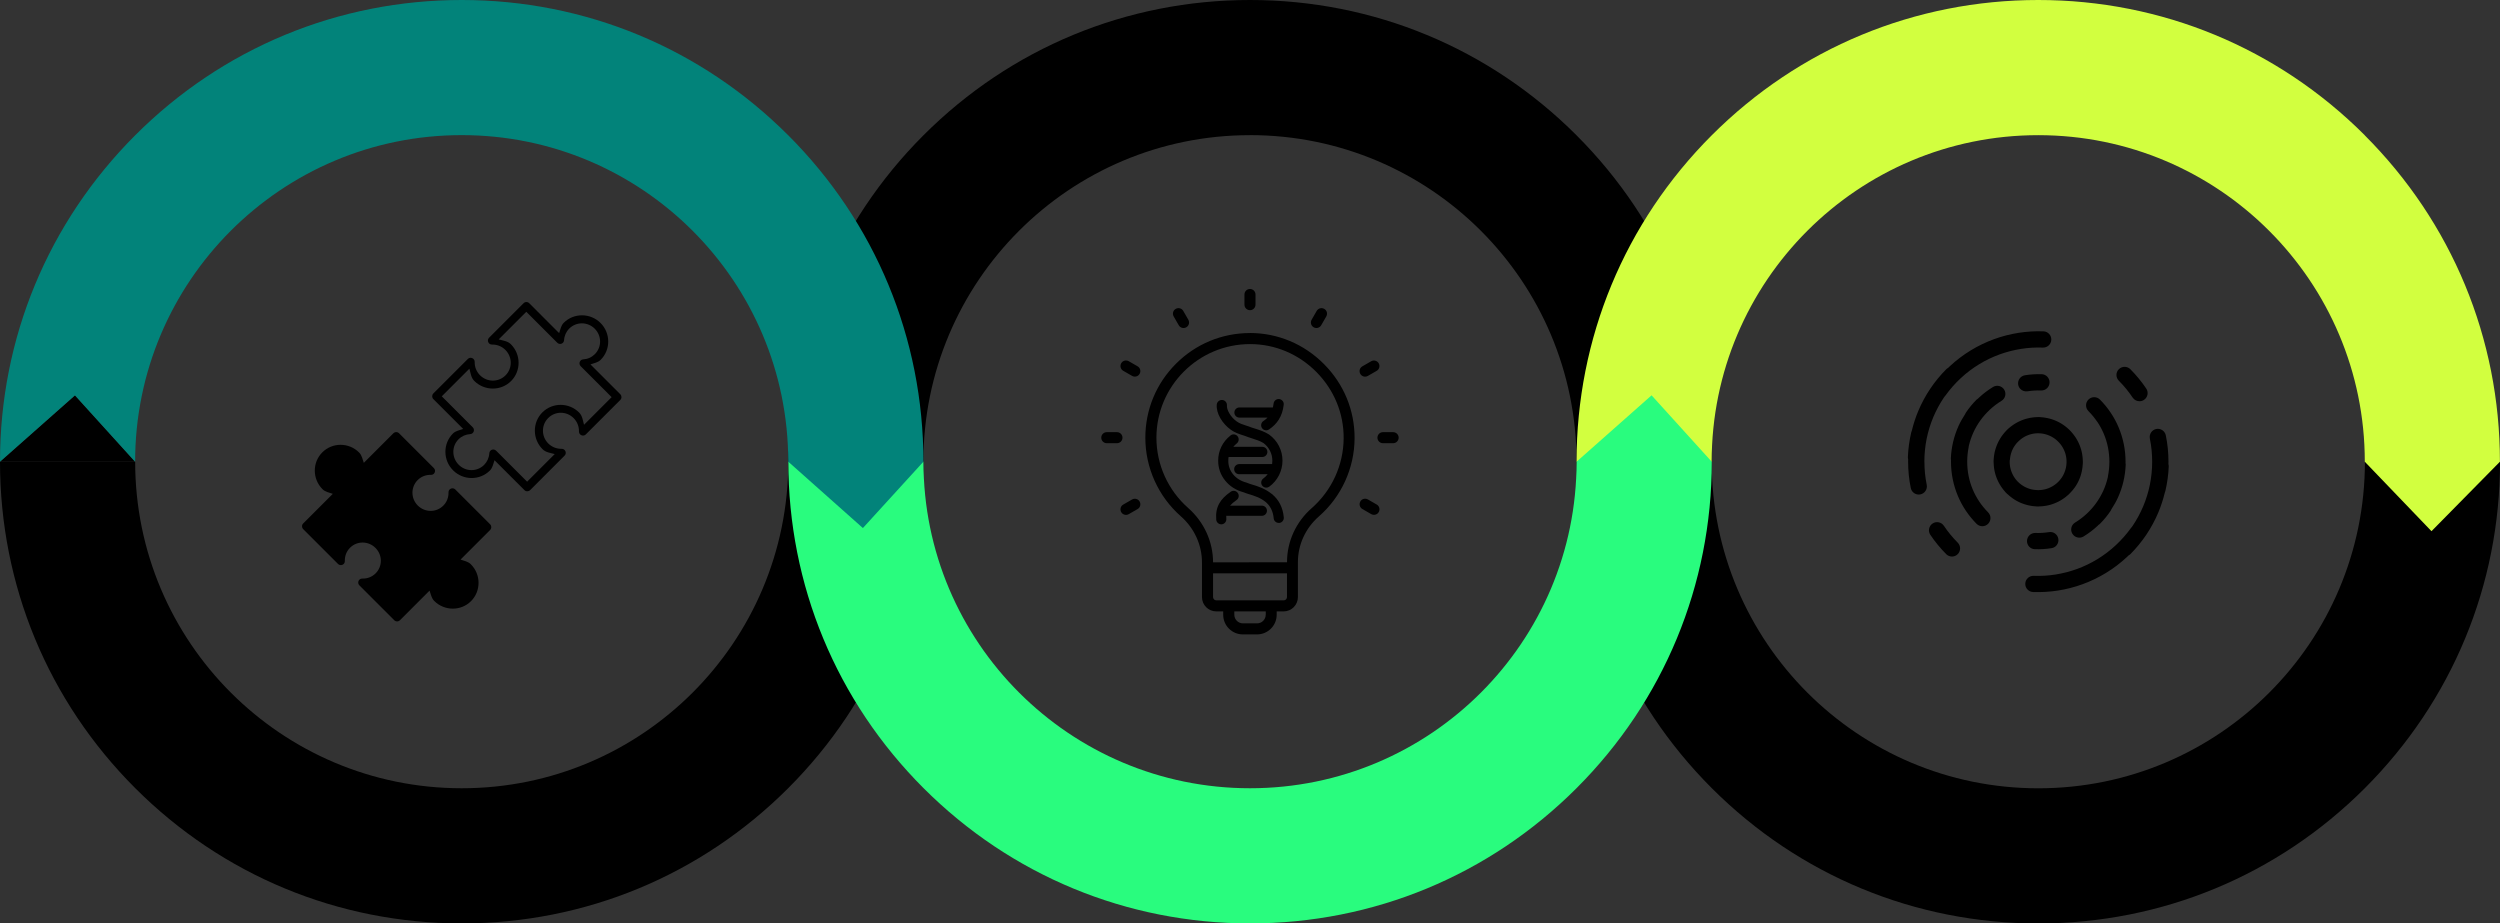 <?xml version="1.0" encoding="UTF-8"?><svg id="uuid-4064f370-e0da-428a-a321-bbb7461c0f6a" xmlns="http://www.w3.org/2000/svg" viewBox="0 0 629.05 232.35"><rect x="0" y="0" width="629.05" height="232.35" fill="#333333" stroke="none"/><defs><style>.uuid-bdcbd8d2-9c34-4592-a696-221209329ed8,.uuid-faabb325-33ab-4aa7-9f16-611bc0ae2657,.uuid-7dc0925a-9b7d-4203-9622-09d838e2dba0,.uuid-bcbfb82b-a158-4da6-9e38-e4da5eccfe29{stroke-width:0px;}.uuid-faabb325-33ab-4aa7-9f16-611bc0ae2657{fill:#29fc7e;}.uuid-7dc0925a-9b7d-4203-9622-09d838e2dba0{fill:#d2ff3f;}.uuid-bcbfb82b-a158-4da6-9e38-e4da5eccfe29{fill:#02837a;}</style></defs><g id="uuid-885d33f7-a702-4665-85e5-31b580851089"><path class="uuid-bdcbd8d2-9c34-4592-a696-221209329ed8" d="m109.03,100.41l7.52,7.52c-.91.32-1.9.47-2.59,1.16-2.54,2.54-2.51,6.7.05,9.26,2.56,2.56,6.72,2.58,9.26.04.69-.69.84-1.68,1.16-2.59l7.52,7.52c.39.4,1.03.4,1.43.01l8.68-8.68c.65-.64.16-1.75-.75-1.72-1.25.03-2.46-.46-3.35-1.34-1.79-1.79-1.79-4.64-.02-6.41s4.62-1.76,6.4.03c.89.89,1.37,2.1,1.34,3.35-.02.91,1.08,1.39,1.72.75l8.68-8.68c.4-.39.39-1.03,0-1.43l-7.51-7.51c.91-.32,1.89-.47,2.58-1.16,2.54-2.54,2.52-6.7-.04-9.26h0c-2.56-2.56-6.73-2.58-9.27-.04-.69.69-.83,1.68-1.15,2.59l-7.52-7.52c-.4-.4-1.04-.4-1.43,0l-8.68,8.68c-.64.64-.16,1.75.75,1.72,1.25-.03,2.46.45,3.35,1.34,1.79,1.79,1.81,4.64.04,6.41s-4.63,1.76-6.42-.03c-.89-.89-1.37-2.1-1.34-3.35.03-.91-1.09-1.39-1.72-.75l-8.68,8.68c-.39.39-.39,1.03,0,1.42Zm9.08-7.64c.3,1.09.41,2.25,1.22,3.07,2.56,2.56,6.73,2.58,9.27.04,2.54-2.54,2.51-6.7-.05-9.26-.81-.81-1.98-.92-3.07-1.22l6.95-6.95,7.79,7.79c.62.62,1.66.22,1.71-.64.06-1.1.52-2.14,1.3-2.92,1.77-1.77,4.63-1.76,6.42.03,0,0,0,0,0,0h0s0,0,0,0c1.79,1.79,1.79,4.64.02,6.41-.78.78-1.81,1.24-2.92,1.3-.87.05-1.25,1.1-.64,1.72l7.79,7.79-6.95,6.95c-.3-1.09-.41-2.25-1.22-3.07h0c-2.56-2.57-6.72-2.59-9.26-.05s-2.52,6.7.04,9.26h0c.81.82,1.98.93,3.07,1.23l-6.95,6.95-7.79-7.79c-.62-.63-1.68-.23-1.72.64-.06,1.1-.53,2.14-1.3,2.92-1.77,1.77-4.62,1.76-6.4-.03s-1.81-4.64-.04-6.41c.78-.78,1.82-1.23,2.92-1.3.88-.04,1.27-1.1.65-1.72l-7.79-7.79,6.95-6.95Z"/><path class="uuid-bdcbd8d2-9c34-4592-a696-221209329ed8" d="m118.48,141.98c-.69-.69-1.69-.85-2.6-1.18l7.45-7.45c.39-.39.39-1.03-.01-1.43l-8.76-8.76c-.65-.64-1.74-.17-1.71.74.04,1.25-.43,2.45-1.31,3.33-1.77,1.77-4.62,1.76-6.41-.02s-1.8-4.65-.03-6.42c.88-.88,2.09-1.35,3.33-1.3.91.03,1.38-1.06.74-1.71l-8.76-8.76-.07-.07c-.4-.33-.99-.3-1.35.06l-7.45,7.45c-.33-.91-.48-1.9-1.18-2.6h0c-2.56-2.57-6.72-2.58-9.26-.04s-2.52,6.7.04,9.26h0c.69.7,1.69.85,2.6,1.18l-7.45,7.45c-.4.39-.39,1.03,0,1.43l8.76,8.76c.65.65,1.76.17,1.72-.74-.04-1.25.42-2.45,1.3-3.33,1.77-1.77,4.62-1.75,6.41.04s1.8,4.63.03,6.4c-.88.88-2.08,1.35-3.33,1.31-.92-.04-1.4,1.07-.74,1.72l8.76,8.76c.39.4,1.04.4,1.43,0l7.45-7.45c.33.91.48,1.9,1.18,2.6,2.56,2.56,6.72,2.59,9.26.05s2.52-6.71-.04-9.27Z"/><path class="uuid-bdcbd8d2-9c34-4592-a696-221209329ed8" d="m527.71,106.11c.65.96,1.2,1.99,1.65,3.06.46,1.09.81,2.22,1.04,3.38.24,1.18.36,2.41.36,3.63s-.12,2.44-.36,3.63c0,.05,0,.09-.01.14-.02.09-.03.18-.05.26-.27,1.13-.64,2.23-1.12,3.29-.49,1.07-1.08,2.1-1.77,3.06-.7.98-1.52,1.9-2.41,2.73-.9.83-1.87,1.57-2.91,2.2-.97.59-1.27,1.85-.68,2.81.07.12.16.23.25.33.65.7,1.72.87,2.56.36,1.27-.77,2.47-1.68,3.56-2.7.07-.06.13-.14.19-.2.14-.09.28-.18.4-.31,1-1,1.9-2.1,2.68-3.27.08-.13.15-.26.2-.4.61-.94,1.18-1.92,1.64-2.94.58-1.29,1.05-2.65,1.37-4.04.32-1.37.51-2.78.57-4.19,0-.17-.01-.34-.05-.5,0-.09.01-.19.01-.28,0-1.5-.15-2.99-.45-4.45-.29-1.42-.72-2.81-1.28-4.15-.55-1.31-1.23-2.57-2.03-3.75-.78-1.17-1.69-2.27-2.68-3.27-.8-.8-2.09-.81-2.9,0-.8.8-.8,2.09,0,2.9.81.82,1.55,1.71,2.19,2.66Z"/><path class="uuid-bdcbd8d2-9c34-4592-a696-221209329ed8" d="m498.04,126.23c-.65-.96-1.2-1.99-1.65-3.05-.46-1.08-.81-2.22-1.04-3.38-.24-1.18-.36-2.41-.36-3.63s.12-2.44.36-3.63c0-.05,0-.09.01-.14.02-.09.03-.18.05-.26.27-1.13.64-2.23,1.12-3.29.48-1.07,1.08-2.1,1.77-3.06.7-.98,1.52-1.9,2.41-2.73.9-.83,1.87-1.57,2.91-2.2.97-.59,1.27-1.85.68-2.81-.59-.96-1.85-1.27-2.81-.68-1.27.77-2.47,1.68-3.56,2.7-.07.06-.13.14-.2.2-.14.08-.28.18-.4.3-.99,1-1.9,2.1-2.68,3.27-.08.13-.15.26-.2.39-.61.94-1.18,1.92-1.64,2.94-.58,1.29-1.05,2.65-1.37,4.04-.32,1.37-.51,2.78-.57,4.19,0,.17.01.34.05.51,0,.09-.01.18-.01.28,0,1.5.15,2.99.45,4.45.29,1.42.72,2.81,1.28,4.15.55,1.31,1.23,2.57,2.03,3.75.79,1.17,1.69,2.27,2.68,3.27.4.4.93.6,1.45.6s1.04-.2,1.44-.6c.8-.8.81-2.09,0-2.9-.81-.82-1.55-1.71-2.19-2.66Z"/><path class="uuid-bdcbd8d2-9c34-4592-a696-221209329ed8" d="m536.64,100.06c.4.59,1.04.9,1.7.9.39,0,.79-.11,1.14-.35.94-.63,1.19-1.9.56-2.84-1.17-1.74-2.52-3.38-4-4.87-.8-.8-2.09-.8-2.9,0-.8.8-.8,2.09,0,2.9,1.3,1.3,2.48,2.74,3.5,4.27Z"/><path class="uuid-bdcbd8d2-9c34-4592-a696-221209329ed8" d="m484.21,116.17c0-1.96.2-3.91.58-5.81.38-1.85.94-3.67,1.67-5.41.72-1.71,1.61-3.35,2.64-4.89.07-.1.14-.2.21-.3.07-.07.14-.14.2-.23,1.13-1.57,2.43-3.05,3.86-4.38,1.43-1.33,3-2.52,4.66-3.52,1.61-.98,3.33-1.81,5.1-2.45,1.74-.63,3.55-1.1,5.39-1.39,1.82-.29,3.67-.4,5.51-.33,1.13.04,2.08-.84,2.12-1.97.04-1.13-.84-2.08-1.97-2.12-2.1-.07-4.22.05-6.29.38-2.09.33-4.16.86-6.15,1.59-2.03.74-3.99,1.68-5.83,2.8-1.89,1.15-3.68,2.5-5.31,4.02-.14.13-.28.27-.42.41-.17.09-.33.2-.47.34-1.48,1.49-2.83,3.13-4,4.87-1.18,1.76-2.2,3.64-3.02,5.59-.68,1.62-1.23,3.3-1.64,5-.06.13-.11.26-.14.4-.48,2.04-.77,4.14-.85,6.24,0,.2.02.39.07.58,0,.19-.01.39-.01.58,0,2.23.22,4.46.67,6.63.2.97,1.05,1.64,2,1.64.14,0,.27-.01.41-.04,1.11-.23,1.82-1.31,1.6-2.42-.39-1.9-.58-3.85-.58-5.81Z"/><path class="uuid-bdcbd8d2-9c34-4592-a696-221209329ed8" d="m489.11,132.29c-.63-.94-1.9-1.19-2.84-.56-.94.63-1.19,1.9-.56,2.84,1.17,1.74,2.52,3.38,4,4.87.4.4.93.6,1.45.6s1.05-.2,1.44-.6c.8-.8.8-2.09,0-2.9-1.3-1.3-2.48-2.74-3.5-4.27Z"/><path class="uuid-bdcbd8d2-9c34-4592-a696-221209329ed8" d="m505.16,124.35c.14.14.29.27.44.4.13.11.26.21.4.32.16.12.32.24.48.36.14.1.28.19.42.28.17.1.33.21.5.3.15.08.31.16.46.24.17.08.34.17.51.24.16.07.33.14.5.2.17.06.34.13.51.18.18.06.36.11.54.16.17.05.34.09.52.13.19.04.38.07.57.11.17.03.35.06.52.08.19.02.38.04.58.05.11,0,.22.02.34.03.07,0,.14,0,.21,0,.07,0,.14.01.21.01.11,0,.23-.01.34-.02.19,0,.39-.01.58-.03.17-.01.35-.04.52-.06.19-.02.38-.05.57-.08.17-.03.34-.07.52-.11.18-.04.37-.09.55-.14.18-.05.35-.11.52-.17.17-.06.34-.11.5-.18.18-.07.36-.15.53-.23.15-.07.3-.14.45-.21.18-.09.36-.19.53-.29.14-.08.28-.16.41-.25.17-.11.34-.23.51-.35.13-.09.26-.19.39-.29.16-.12.31-.26.46-.39.08-.07.17-.13.25-.21.05-.05.09-.1.14-.15.05-.05.11-.09.16-.15.08-.08.15-.17.23-.25.13-.14.26-.28.39-.42.11-.13.22-.27.33-.41.12-.15.24-.31.35-.46.1-.14.19-.29.29-.44.1-.16.2-.32.29-.49.09-.16.17-.32.25-.48.08-.16.16-.32.23-.49.08-.17.14-.35.21-.53.06-.16.12-.32.17-.49.06-.19.11-.38.16-.57.04-.16.09-.32.12-.49.04-.2.08-.39.11-.59.03-.16.05-.33.07-.5.02-.2.04-.4.05-.6,0-.11.02-.21.03-.32,0-.07,0-.13,0-.2,0-.07.01-.15.01-.22,0-.12-.01-.23-.02-.35,0-.19-.01-.38-.03-.56-.01-.18-.04-.36-.06-.53-.02-.19-.05-.38-.08-.57-.03-.18-.07-.35-.11-.52-.04-.18-.08-.36-.14-.54-.05-.18-.11-.35-.17-.53-.06-.17-.11-.34-.18-.5-.07-.18-.15-.36-.23-.53-.07-.15-.14-.31-.22-.46-.09-.18-.19-.35-.29-.53-.08-.14-.16-.28-.25-.42-.11-.17-.23-.34-.35-.5-.1-.13-.19-.27-.3-.4-.12-.16-.25-.31-.39-.46-.07-.08-.14-.17-.21-.25-.05-.05-.1-.09-.15-.14-.05-.05-.09-.11-.14-.16-.08-.08-.17-.15-.25-.23-.14-.13-.28-.26-.42-.38-.14-.11-.27-.22-.41-.33-.15-.12-.31-.23-.46-.34-.14-.1-.29-.19-.44-.29-.16-.1-.32-.2-.49-.29-.16-.09-.32-.17-.48-.25-.16-.08-.33-.16-.49-.23-.17-.07-.34-.14-.52-.21-.16-.06-.33-.12-.5-.18-.18-.06-.37-.11-.56-.16-.17-.04-.33-.09-.5-.12-.19-.04-.39-.08-.58-.11-.17-.03-.34-.06-.51-.08-.19-.02-.39-.04-.58-.05-.11,0-.22-.02-.33-.03-.07,0-.14,0-.21,0-.07,0-.14-.01-.21-.01-.11,0-.23.01-.34.02-.19,0-.39.01-.58.03-.17.01-.34.03-.51.06-.2.02-.39.05-.58.09-.17.03-.34.07-.5.11-.19.04-.38.09-.56.14-.17.05-.34.1-.5.16-.18.06-.35.12-.52.19-.17.07-.34.14-.51.22-.16.07-.32.15-.48.23-.17.09-.34.18-.5.28-.15.09-.3.17-.45.27-.16.1-.32.22-.48.33-.14.1-.28.2-.42.31-.15.12-.29.24-.44.37-.09.08-.18.14-.26.22-.05.05-.1.1-.15.16-.05.05-.1.09-.15.14-.08.08-.14.16-.22.24-.14.15-.27.29-.4.45-.11.13-.21.26-.31.39-.12.16-.25.32-.36.49-.1.14-.18.28-.27.42-.1.17-.21.33-.3.51-.08.15-.16.3-.24.46-.08.17-.17.34-.24.51-.07.17-.14.33-.2.5-.06.17-.13.34-.18.51-.06.18-.11.36-.16.54-.05.17-.09.34-.13.51-.04.19-.07.37-.1.56-.03.18-.06.35-.08.53-.02.19-.04.37-.05.56,0,.12-.03.23-.03.35,0,.07,0,.15,0,.22,0,.07,0,.13,0,.2,0,.11.01.21.02.32,0,.2.01.41.03.61.01.16.03.32.05.48.03.21.05.41.09.62.03.16.06.32.1.47.04.2.09.4.15.59.05.16.1.32.15.48.06.18.12.37.2.55.06.16.14.33.21.49.08.17.15.34.24.5.08.16.18.33.27.49.09.16.18.31.28.46.1.16.21.31.32.47.1.15.21.29.32.43.12.15.24.29.36.43.08.09.14.18.22.27.05.05.11.1.16.15.05.05.09.1.14.15.08.08.16.15.24.22Zm.58-8.68c0-.11.02-.22.03-.33.01-.12.03-.25.05-.37.02-.11.04-.22.06-.33.03-.12.06-.24.09-.35.03-.11.06-.21.09-.32.04-.12.08-.23.12-.35.04-.1.08-.2.12-.3.05-.12.11-.23.16-.34.05-.09.09-.19.14-.28.06-.11.13-.22.2-.33.05-.09.11-.17.17-.26.07-.11.15-.21.23-.31.06-.08.13-.17.2-.25.08-.1.17-.19.26-.28.08-.08.16-.17.24-.24.08-.08.17-.16.26-.24.09-.08.19-.16.28-.24.09-.07.18-.13.26-.2.1-.07.2-.15.31-.21.09-.06.19-.11.28-.17.11-.06.21-.12.32-.18.1-.05.2-.1.3-.14.11-.05.22-.1.33-.14.11-.04.21-.08.32-.12.11-.04.22-.07.33-.1.11-.03.23-.06.34-.09.11-.03.22-.05.33-.07.12-.02.24-.04.36-.05.11-.01.23-.03.34-.04.12,0,.24-.01.36-.02.12,0,.24,0,.36,0,.11,0,.22,0,.33.02.13,0,.26.02.38.03.1.01.21.03.31.05.13.02.26.04.39.07.1.02.2.05.3.08.12.03.25.07.37.11.1.03.2.07.3.11.12.04.23.09.35.14.1.04.2.09.3.14.11.05.22.11.32.17.1.06.2.11.29.18.1.06.2.13.3.19.09.07.19.14.28.21.09.07.19.15.28.23.09.07.17.15.25.23.09.09.18.17.27.27.07.08.14.15.21.23.09.1.18.2.26.31.06.08.12.16.18.24.08.11.16.22.23.34.05.08.1.17.15.25.07.12.13.23.19.35.05.09.09.18.13.27.05.12.11.24.15.36.04.1.07.2.11.3.04.12.08.24.11.35.03.11.06.21.08.32.03.12.05.23.07.35.02.11.04.23.05.34.02.12.03.24.04.36,0,.11.01.23.02.34,0,.12,0,.25,0,.37,0,.11,0,.22-.02.32,0,.13-.02.26-.03.39-.01.1-.03.2-.04.3-.02.13-.04.26-.07.39-.02.1-.05.2-.08.3-.03.12-.07.25-.11.37-.03.1-.07.21-.11.31-.04.11-.09.22-.13.33-.05.11-.1.21-.15.32-.05.1-.1.2-.15.3-.06.11-.12.21-.19.32-.06.09-.12.18-.18.27-.07.1-.15.2-.23.31-.07.09-.13.17-.2.25-.08.1-.17.19-.25.28-.08.08-.16.17-.24.24-.09.08-.17.16-.26.24-.09.08-.18.16-.28.23-.09.07-.18.13-.27.2-.1.07-.2.14-.31.21-.09.06-.19.12-.28.17-.1.06-.21.12-.32.17-.1.05-.21.1-.31.15-.11.05-.21.09-.32.14-.11.04-.22.08-.34.12-.1.03-.21.07-.31.1-.12.03-.24.06-.37.09-.1.02-.2.05-.31.06-.13.02-.26.04-.39.06-.1.01-.2.03-.31.03-.13.01-.26.02-.39.02-.11,0-.22,0-.32,0-.12,0-.25,0-.37-.02-.12,0-.23-.02-.35-.03-.12-.01-.23-.03-.35-.05-.12-.02-.23-.04-.35-.06-.11-.02-.23-.05-.34-.08-.11-.03-.23-.06-.34-.1-.11-.04-.22-.08-.33-.12-.11-.04-.21-.08-.32-.13-.11-.05-.22-.1-.32-.15-.1-.05-.2-.1-.3-.15-.11-.06-.21-.12-.31-.19-.09-.06-.19-.12-.28-.18-.1-.07-.2-.14-.3-.22-.09-.07-.18-.14-.26-.21-.09-.08-.18-.16-.27-.24-.09-.08-.17-.16-.26-.25-.08-.08-.15-.17-.23-.25-.08-.1-.17-.19-.24-.29-.07-.09-.13-.17-.19-.26-.07-.1-.15-.21-.21-.31-.06-.09-.12-.19-.17-.28-.06-.1-.12-.21-.17-.32-.05-.1-.1-.21-.15-.32-.05-.1-.09-.2-.13-.31-.05-.12-.09-.24-.13-.35-.03-.1-.06-.2-.09-.3-.04-.13-.07-.26-.1-.39-.02-.09-.04-.19-.06-.28-.02-.14-.04-.27-.06-.41-.01-.09-.02-.19-.03-.28-.01-.14-.02-.28-.02-.42,0-.1,0-.2,0-.3,0-.13.01-.26.02-.39Z"/><path class="uuid-bdcbd8d2-9c34-4592-a696-221209329ed8" d="m515.59,133.89c-1.13.18-2.29.25-3.44.21-1.13-.04-2.08.85-2.12,1.98-.02.56.19,1.08.54,1.46.36.39.86.63,1.43.65,1.41.05,2.83-.04,4.22-.26,1.12-.17,1.88-1.22,1.7-2.34-.18-1.12-1.22-1.88-2.34-1.7Z"/><path class="uuid-bdcbd8d2-9c34-4592-a696-221209329ed8" d="m513.74,94.16c-1.41-.05-2.83.04-4.22.26-1.12.18-1.88,1.22-1.71,2.34.07.42.25.79.52,1.07.45.48,1.12.74,1.82.63,1.13-.18,2.29-.25,3.44-.21,1.13.04,2.08-.84,2.12-1.98.04-1.13-.85-2.08-1.97-2.12Z"/><path class="uuid-bdcbd8d2-9c34-4592-a696-221209329ed8" d="m545.69,117.33c0-.2-.02-.39-.07-.57,0-.2.01-.39.01-.59,0-2.23-.22-4.46-.67-6.63-.23-1.11-1.31-1.82-2.41-1.6-1.11.23-1.82,1.31-1.6,2.42.39,1.9.58,3.86.58,5.81s-.2,3.91-.58,5.81c-.38,1.85-.94,3.67-1.67,5.41-.72,1.71-1.61,3.35-2.64,4.89-.08.13-.19.24-.27.37-.05.05-.1.1-.14.16-1.13,1.58-2.43,3.05-3.86,4.38-1.43,1.33-3,2.52-4.66,3.53-1.61.98-3.33,1.81-5.1,2.45-1.74.63-3.55,1.1-5.38,1.39-1.82.29-3.67.4-5.51.33-1.13-.04-2.08.84-2.12,1.97-.02.56.19,1.08.55,1.46.36.39.86.63,1.43.65,2.1.07,4.21-.05,6.29-.38,2.09-.33,4.16-.86,6.15-1.59,2.03-.74,3.99-1.68,5.83-2.8,1.89-1.15,3.68-2.5,5.31-4.02.14-.13.28-.27.42-.41.17-.09.33-.2.47-.34,1.48-1.49,2.82-3.12,4-4.87,1.18-1.76,2.2-3.64,3.02-5.59.68-1.62,1.23-3.3,1.64-5.01.06-.12.1-.26.14-.4.48-2.05.77-4.15.85-6.24Z"/><path class="uuid-bdcbd8d2-9c34-4592-a696-221209329ed8" d="m314.52,83.8c-7.03,0-13.65,2.74-18.62,7.72-4.98,4.97-7.71,11.59-7.71,18.62,0,7.56,3.26,14.78,8.94,19.78,3.38,2.97,5.31,7.2,5.31,11.6v8.72c0,1.99,1.62,3.6,3.6,3.6h1.74v.84c0,2.74,2.22,4.95,4.95,4.95h3.56c2.74,0,4.95-2.22,4.95-4.95v-.84h1.74c1.99,0,3.6-1.62,3.6-3.6v-8.83c0-4.35,1.92-8.53,5.27-11.46,5.66-4.95,8.94-12.11,8.99-19.62.05-7.02-2.68-13.67-7.69-18.71-5.01-5.05-11.63-7.83-18.65-7.83h0Zm3.96,70.88c0,1.2-.98,2.17-2.17,2.17h-3.56c-1.2,0-2.17-.98-2.17-2.17v-.84h7.91v.84Zm5.35-4.44c0,.45-.37.82-.82.82h-3.14s-13.82,0-13.82,0c-.45,0-.82-.37-.82-.82v-5.98s18.6,0,18.6,0v5.97Zm-6.86-8.75h-4.88m-2.85,0h-4.01c0-5.19-2.29-10.17-6.25-13.66-5.08-4.48-8-10.92-8-17.69,0-12.99,10.57-23.56,23.56-23.56,6.27,0,12.19,2.49,16.67,7,4.49,4.52,6.93,10.46,6.88,16.73h0c-.05,6.72-2.98,13.11-8.04,17.55-3.95,3.46-6.21,8.4-6.21,13.55v.07h-4.01"/><path class="uuid-bdcbd8d2-9c34-4592-a696-221209329ed8" d="m314.52,72.71h0c.77,0,1.39.62,1.39,1.39v2.56c0,.77-.62,1.39-1.39,1.39h0c-.77,0-1.39-.62-1.39-1.39v-2.56c0-.77.62-1.39,1.39-1.39Z"/><path class="uuid-bdcbd8d2-9c34-4592-a696-221209329ed8" d="m347.98,108.74h2.56c.77,0,1.39.62,1.39,1.39h0c0,.77-.62,1.39-1.39,1.39h-2.56c-.77,0-1.39-.62-1.39-1.39h0c0-.77.62-1.39,1.39-1.39Z"/><path class="uuid-bdcbd8d2-9c34-4592-a696-221209329ed8" d="m278.49,108.74h2.56c.77,0,1.39.62,1.39,1.39h0c0,.77-.62,1.39-1.39,1.39h-2.56c-.77,0-1.39-.62-1.39-1.39h0c0-.77.62-1.39,1.39-1.39Z"/><path class="uuid-bdcbd8d2-9c34-4592-a696-221209329ed8" d="m342.79,92.18l2.22-1.28c.66-.38,1.52-.16,1.9.51h0c.38.67.16,1.52-.51,1.9l-2.22,1.28c-.66.38-1.52.16-1.9-.51h0c-.38-.67-.16-1.52.51-1.9Z"/><path class="uuid-bdcbd8d2-9c34-4592-a696-221209329ed8" d="m282.63,126.96l2.22-1.28c.66-.38,1.52-.16,1.9.51h0c.38.67.16,1.52-.51,1.9l-2.22,1.28c-.66.38-1.52.16-1.9-.51h0c-.38-.67-.16-1.52.51-1.9Z"/><path class="uuid-bdcbd8d2-9c34-4592-a696-221209329ed8" d="m330.03,80.45l1.28-2.22c.38-.67,1.23-.89,1.9-.51h0c.67.38.89,1.23.51,1.9l-1.28,2.22c-.38.67-1.23.89-1.9.51h0c-.67-.38-.89-1.23-.51-1.9Z"/><path class="uuid-bdcbd8d2-9c34-4592-a696-221209329ed8" d="m282.12,91.4h0c.38-.67,1.23-.89,1.9-.51l2.22,1.28c.67.38.89,1.24.51,1.9h0c-.38.67-1.23.89-1.9.51l-2.22-1.28c-.67-.38-.89-1.24-.51-1.9Z"/><path class="uuid-bdcbd8d2-9c34-4592-a696-221209329ed8" d="m342.29,126.18h0c.38-.67,1.23-.89,1.9-.51l2.22,1.28c.67.38.89,1.24.51,1.9h0c-.38.67-1.23.89-1.9.51l-2.22-1.28c-.67-.38-.89-1.24-.51-1.9Z"/><path class="uuid-bdcbd8d2-9c34-4592-a696-221209329ed8" d="m295.83,77.72h0c.67-.38,1.52-.16,1.9.51l1.28,2.22c.38.67.16,1.52-.51,1.9h0c-.67.38-1.52.16-1.9-.51l-1.28-2.22c-.38-.67-.16-1.52.51-1.9Z"/><path class="uuid-bdcbd8d2-9c34-4592-a696-221209329ed8" d="m311.88,105.08h7.05c-.3.31-.64.59-1.04.86-.58.39-.74,1.19-.35,1.77.25.37.65.57,1.06.57.24,0,.49-.07.71-.22,1.04-.7,1.83-1.5,2.44-2.45.69-1.09,1.1-2.32,1.26-3.79.04-.34-.06-.67-.28-.94-.21-.26-.52-.43-.86-.47-.34-.03-.67.06-.94.28-.27.21-.43.52-.47.86-.04.34-.09.66-.17.97h-8.42c-.7,0-1.28.57-1.28,1.28s.57,1.28,1.28,1.28Z"/><path class="uuid-bdcbd8d2-9c34-4592-a696-221209329ed8" d="m309.67,108.12c1.06.75,2.06,1.07,3.08,1.4.42.13.81.26,1.21.43.01,0,.07.02.08.03.43.15.72.24,1.03.34,1.01.32,1.96.62,2.83,1.15.69.51,1.26,1.18,1.65,1.95.4.78.6,1.62.6,2.51,0,.28-.02.57-.06.84h-8.27c-.7,0-1.28.57-1.28,1.28s.53,1.24,1.2,1.27c.02,0,.05,0,.07,0h7.17c-.32.41-.7.78-1.11,1.08-.57.42-.69,1.22-.28,1.78.25.34.64.52,1.03.52.26,0,.52-.08.75-.24,1.03-.75,1.88-1.75,2.45-2.88.57-1.13.88-2.39.88-3.67s-.3-2.54-.88-3.67c-.57-1.13-1.42-2.12-2.46-2.88l-.07-.05c-1.2-.74-2.34-1.1-3.45-1.45-.35-.11-.7-.22-.89-.28-.47-.2-.94-.35-1.45-.51-.82-.26-1.6-.51-2.35-1.05-.7-.49-1.4-1.26-1.86-2.07-.41-.72-.61-1.39-.57-1.94.05-.7-.47-1.32-1.18-1.37-.7-.05-1.32.47-1.38,1.17-.09,1.07.23,2.25.9,3.42.64,1.11,1.62,2.19,2.61,2.88Z"/><path class="uuid-bdcbd8d2-9c34-4592-a696-221209329ed8" d="m319.99,124.28c-1.6-1.3-3.52-1.96-5.18-2.43-.16-.05-.3-.09-.43-.14-.14-.05-.34-.13-.65-.25l-.05-.02s-.08-.02-.1-.03c-1.35-.35-2.49-1.06-3.31-2.06-.8-.98-1.22-2.16-1.2-3.44,0-.31.02-.62.07-.92h8.48c.7,0,1.28-.57,1.28-1.28s-.57-1.28-1.28-1.28h-7.3c.26-.31.55-.59.87-.85.55-.43.65-1.24.22-1.79-.43-.56-1.24-.66-1.79-.22-.01,0-.02.02-.03.03-.96.76-1.75,1.73-2.27,2.8-.54,1.1-.81,2.29-.8,3.51-.01,1.85.6,3.6,1.78,5.04,1.15,1.42,2.73,2.42,4.59,2.91.23.09.43.17.64.24.24.09.41.14.58.2,1.43.41,3.05.95,4.28,1.95,1.24,1.01,1.93,2.38,2.1,4.18.03.34.19.65.46.86.23.19.52.29.81.29.04,0,.08,0,.12,0,.34-.03.65-.19.86-.46.22-.26.32-.6.29-.94-.25-2.52-1.24-4.46-3.04-5.92Z"/><path class="uuid-bdcbd8d2-9c34-4592-a696-221209329ed8" d="m317.53,127.23h-8.02c.39-.46.92-.92,1.63-1.41.28-.19.47-.49.53-.82.06-.34-.01-.68-.21-.95-.19-.28-.48-.47-.82-.53-.34-.06-.68.01-.96.21-1.39.96-2.3,1.9-2.89,2.95-.65,1.17-.89,2.47-.76,4.07.05.67.61,1.18,1.27,1.18.03,0,.07,0,.1,0,.7-.06,1.23-.67,1.17-1.38-.02-.26-.03-.52-.02-.76h8.96c.7,0,1.28-.57,1.28-1.28s-.57-1.28-1.28-1.28Z"/><path class="uuid-bdcbd8d2-9c34-4592-a696-221209329ed8" d="m512.87,198.35c-45.38,0-82.17-36.79-82.17-82.17h-34c0,31.03,12.08,60.2,34.03,82.15,21.94,21.94,51.12,34.03,82.15,34.03h0c31.03,0,60.2-12.08,82.15-34.03,21.94-21.94,34.03-51.12,34.03-82.15h-34c0,45.38-36.79,82.17-82.17,82.17"/><path class="uuid-bdcbd8d2-9c34-4592-a696-221209329ed8" d="m314.52,34c45.38,0,82.17,36.79,82.17,82.17h34c0-31.03-12.08-60.2-34.03-82.15C374.72,12.08,345.55,0,314.52,0h0C283.49,0,254.31,12.08,232.37,34.03c-21.94,21.94-34.03,51.12-34.03,82.15h34c0-45.38,36.79-82.17,82.17-82.17"/><path class="uuid-bdcbd8d2-9c34-4592-a696-221209329ed8" d="m198.35,116.17c0,45.38-36.79,82.17-82.17,82.17s-82.17-36.79-82.17-82.17H0c0,31.03,12.08,60.2,34.03,82.15,21.94,21.94,51.12,34.03,82.15,34.03s60.2-12.08,82.15-34.03c21.94-21.94,34.03-51.12,34.03-82.15h-34Z"/><polygon class="uuid-bdcbd8d2-9c34-4592-a696-221209329ed8" points="18.86 99.48 0 116.17 0 116.17 33.99 116.17 18.86 99.48"/><path class="uuid-7dc0925a-9b7d-4203-9622-09d838e2dba0" d="m595.02,34.03C573.08,12.08,543.9,0,512.87,0s-60.2,12.08-82.15,34.03c-21.94,21.94-34.03,51.12-34.03,82.15h34c0-45.38,36.79-82.17,82.17-82.17s82.17,36.79,82.17,82.17h0l16.78,17.48,17.22-17.48c0-31.03-12.08-60.2-34.03-82.15Z"/><path class="uuid-faabb325-33ab-4aa7-9f16-611bc0ae2657" d="m430.7,116.17h0s0,0,0,0l-15.13-16.7-18.87,16.7h0c0,45.38-36.79,82.17-82.17,82.17s-82.17-36.79-82.17-82.17h-34c0,31.03,12.08,60.2,34.03,82.15,21.94,21.94,51.12,34.03,82.15,34.03s60.2-12.08,82.15-34.03c21.94-21.94,34.03-51.12,34.03-82.15h0Z"/><path class="uuid-bcbfb82b-a158-4da6-9e38-e4da5eccfe29" d="m198.32,34.03C176.38,12.08,147.2,0,116.17,0S55.97,12.08,34.03,34.03C12.09,55.97,0,85.14,0,116.17l18.86-16.69,15.14,16.71h0c0-45.4,36.79-82.19,82.17-82.19s82.17,36.79,82.17,82.17h0l18.78,16.7,15.23-16.7c0-31.03-12.08-60.2-34.03-82.15Z"/></g></svg>
